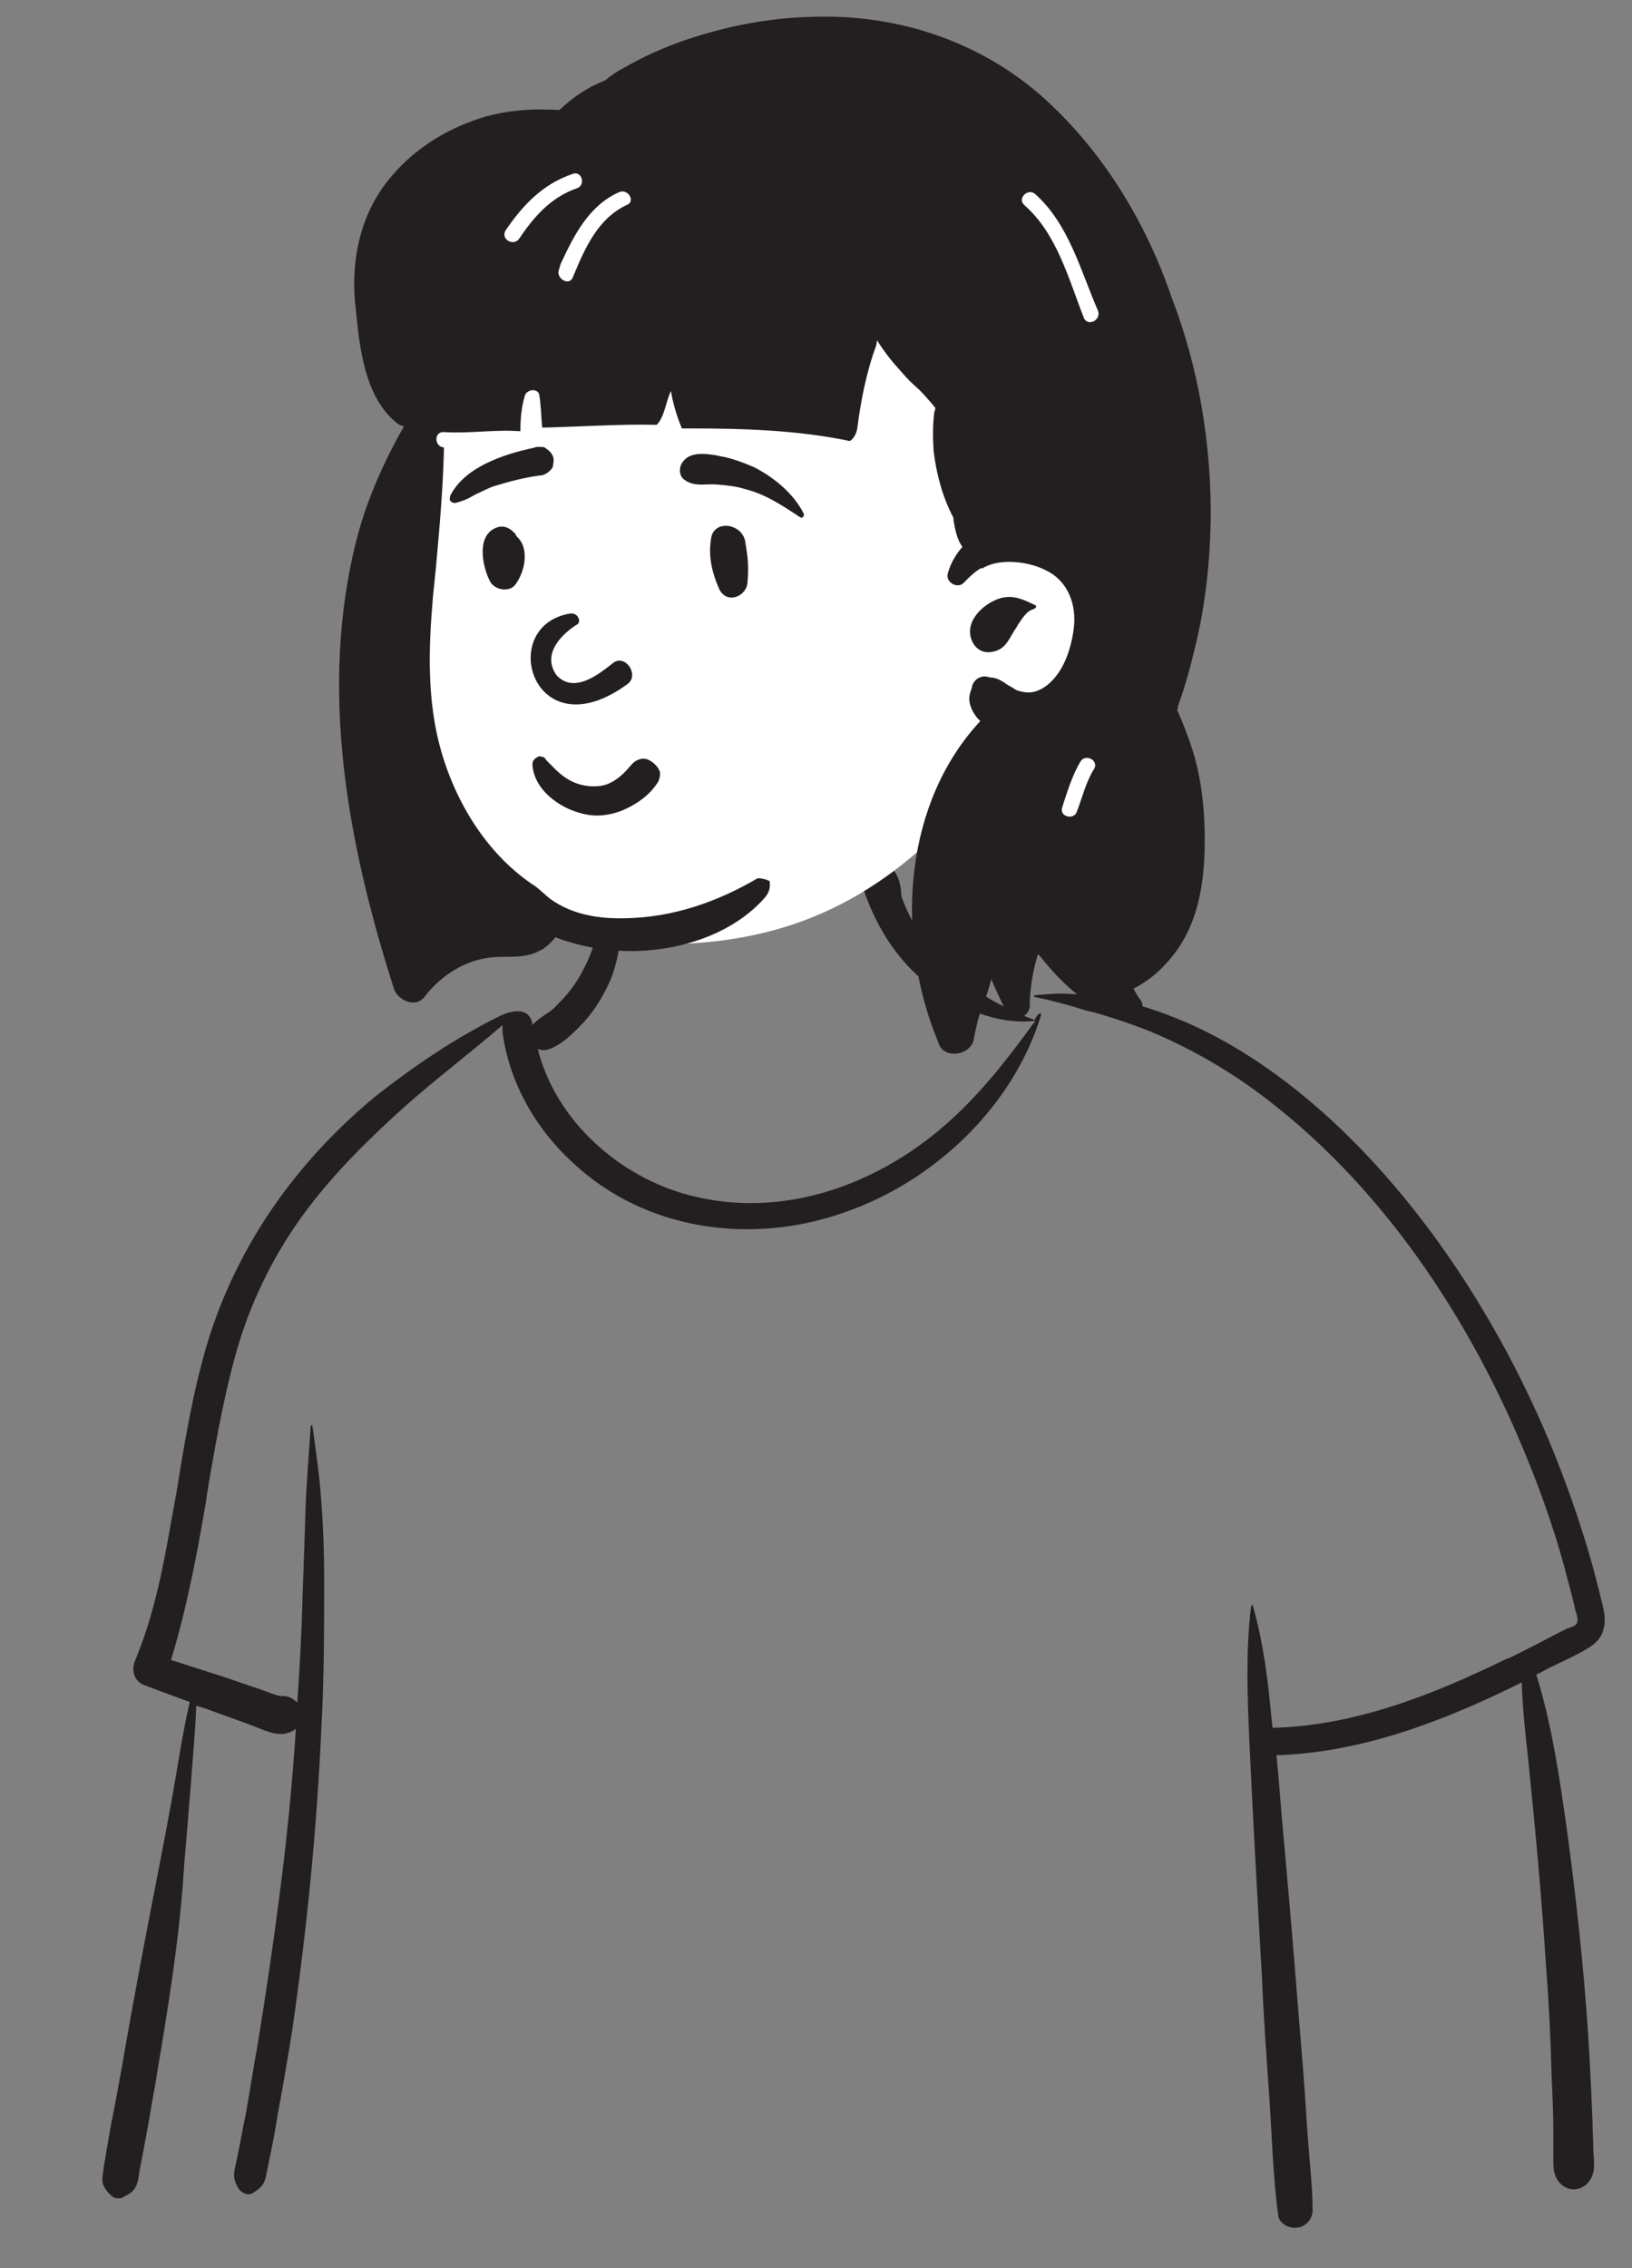 <?xml version="1.0" encoding="utf-8"?>
<!-- Generator: Adobe Illustrator 25.2.3, SVG Export Plug-In . SVG Version: 6.00 Build 0)  -->
<svg version="1.1" id="Capa_1" xmlns="http://www.w3.org/2000/svg" xmlns:xlink="http://www.w3.org/1999/xlink" x="0px" y="0px"
	 viewBox="0 0 583 810" style="enable-background:new 0 0 583 810;" xml:space="preserve">
<rect x="0" y="0" width="583" height="810" fill="#808080" stroke="none"/>
<style type="text/css">
	.st0{fill:#231F20;}
	.st1{fill-rule:evenodd;clip-rule:evenodd;fill:#231F20;}
	.st2{fill-rule:evenodd;clip-rule:evenodd;fill:#FFFFFF;}
</style>
<symbol  id="glyph1-1" viewBox="-13.1 -15.3 26.2 30.6">
	<path class="st0" d="M0.7,10.9c0-0.1,0-0.2,0-0.3c0-0.1,0-0.2,0-0.3c0.2,0,0.2,0,0.1,0.1l0.1,0c0,0.2-0.1,0.3,0,0.3
		C0.9,10.9,0.9,11,1,11c0,0.3,0,0.6-0.2,0.8c0.1-0.1,0.1-0.1,0.1,0l0.2,0L1,12c0.1,0.1,0.1,0.1,0.1,0.1c-0.1,0.1,0,0.1,0.1,0.1
		l-0.1,0c0.1,0,0.3,0,0.4-0.1C1.7,12,1.8,11.9,1.9,12c-0.1,0-0.1-0.1,0-0.2C2,11.6,2,11.6,1.8,11.6c0,0,0.1-0.1,0.1-0.1
		c0,0,0,0,0.1,0c-0.2,0-0.2-0.2-0.1-0.5c0,0,0-0.1,0.1-0.3l-0.2,0.1c0,0,0-0.1,0-0.1c0.1,0.1,0,0.1-0.1,0.1c0.1-0.1,0.2-0.2,0.1-0.3
		c0-0.1,0-0.2,0.2-0.2c0-0.1,0-0.1-0.1,0c0,0.1-0.1,0.1-0.1,0l0.1,0l-0.1,0l0,0c0,0,0,0,0,0l0,0c0,0,0.1-0.1,0.1-0.1c0,0,0,0,0,0
		c0.1-0.1,0.1-0.1,0-0.2L2,9.9L1.9,10c-0.1-0.1-0.1-0.3,0-0.4L1.7,9.2L1.7,9.3c0-0.1-0.1-0.2,0-0.2c0.1,0,0.1-0.1,0-0.1
		C1.6,8.9,1.6,8.8,1.6,8.8c0,0,0.1,0,0.1-0.1c0,0,0.1,0,0.1,0L1.7,8.6L1.4,8.6l0.1,0c-0.1,0-0.1-0.1,0-0.1c0,0,0.1,0,0.1,0
		c0.1-0.1,0.1-0.2,0-0.3C1.5,8.1,1.5,8.1,1.7,8c-0.2,0-0.2,0-0.2,0.1c0,0.1,0,0.1-0.1,0c-0.1,0-0.1,0-0.2,0C1.3,8.1,1.2,8,1.3,8
		c0,0,0.1-0.1,0.2-0.2c0.1,0,0.2-0.1,0.1-0.2c0,0,0,0,0,0c0.1-0.1,0-0.1,0-0.1c0.1,0,0.1,0,0.2-0.1h0l0-0.1c0,0,0,0.1,0,0.1
		c0,0,0,0,0,0l0-0.1c0,0,0.1,0,0.1,0c0.1-0.1,0-0.1,0-0.1c-0.1,0-0.1,0,0.1,0c-0.2,0-0.2-0.1-0.1-0.1c0.1-0.1,0-0.1-0.2-0.1l0.2,0
		c0,0,0,0,0,0l0,0c0,0.1,0,0.1,0.1,0.1c0.1,0,0.1,0.1,0,0.1l0.1-0.1C1.7,7.3,1.7,7.3,1.8,7.1l0-0.2c0,0,0,0,0-0.1h0c0,0,0-0.1,0-0.1
		l0,0.1c0,0,0-0.1,0-0.2l0.1,0l0-0.2c0,0.2,0,0.2-0.1,0.1c0,0,0,0,0,0l0,0V6.2c0,0,0,0,0,0l0-0.3c-0.1,0-0.1-0.1,0-0.2l0,0.1
		c0,0,0-0.1,0-0.1c0.1-0.1,0.1-0.1,0-0.1L1.6,5.6l0-0.2c0,0,0.1,0,0.2,0.1L1.6,5.3c0.1-0.1,0.1-0.1,0.2-0.1C1.8,5.1,1.8,5,1.7,5
		C1.6,4.9,1.6,4.9,1.7,4.8c0,0-0.1,0-0.1,0c0-0.1,0-0.1,0.1-0.2c0,0,0-0.1-0.1-0.2l0.2,0c-0.1-0.1-0.1-0.1-0.1,0
		c-0.1,0.1-0.1,0.1-0.2,0c0,0,0-0.1,0-0.1l0.2,0c0,0,0-0.1-0.1-0.1c0,0-0.1,0-0.1,0c0,0,0,0,0-0.1l0.1-0.1L1.8,4c0,0.1,0,0,0.1,0
		C1.7,4,1.6,3.9,1.7,3.8c0-0.1-0.1-0.1-0.2-0.1l0.1,0l0,0c0.1-0.1,0.1-0.1,0-0.1c-0.1,0-0.2,0-0.2-0.1l0,0c0,0,0,0-0.1,0
		c0.1-0.1,0.1-0.1,0.1-0.1L1.3,3.3c0,0,0.1,0,0.1,0l0-0.1C1.3,3.1,1.2,3,1.1,3h0c0,0,0,0,0,0c0,0,0,0,0,0l0,0c0,0,0-0.1,0-0.1
		c0.1,0,0.2,0,0.2,0.1c0.1,0,0.1,0,0.1,0l0-0.1c0,0,0,0,0-0.1l0.1,0.1c0.1-0.1,0.2-0.1,0.2-0.1c0-0.1,0-0.1,0.1-0.1
		C1.5,2.7,1.3,2.7,1.3,2.7c0.1-0.1,0-0.1,0-0.1c0.1,0,0.1,0,0.1-0.1l0.2,0c0,0-0.1-0.1-0.2-0.1c0-0.1,0.1-0.1,0.3-0.1
		c0.1-0.1,0.1-0.1-0.1,0c-0.1,0-0.1,0-0.2,0c0.1-0.1,0-0.2-0.1-0.3l0.1-0.1c0,0-0.1,0-0.1,0c0,0-0.1,0-0.1,0l0-0.2h0
		c0.1-0.1,0-0.1,0-0.1l0.2,0L0.9,1.1L1,1C1,1,1,1,0.9,1V1L1,0.9c0,0-0.1,0-0.1,0l0.2,0L1,0.8l0.1-0.1L0.8,0.4c0,0,0,0,0-0.1h0
		c0,0,0,0,0-0.1l0.2,0C0.9,0.2,0.9,0.3,1,0.3c0.1,0,0.1,0.1,0.1,0.2c0,0,0-0.1,0.1-0.1L1,0.2c0.1,0,0.1,0,0.1,0l0,0
		c-0.2,0-0.2,0-0.2-0.1c0-0.1,0-0.1-0.1-0.2C1-0.1,1.1,0,1,0.1c0,0,0-0.1,0-0.1c0,0,0,0-0.1,0c0,0-0.1,0-0.1,0h0c0,0,0-0.1,0-0.1
		c0,0,0,0,0,0c-0.1,0-0.1,0-0.1-0.1c0-0.1,0.1-0.1,0.1-0.1v0c0-0.3-0.1-0.5-0.3-0.5l0.4,0L0.7-0.9L0.6-1C0.8-1.1,1-1,1.1-1
		c0.1-0.1,0-0.2-0.2-0.1c-0.1,0-0.2,0-0.2,0l0.2-0.1c-0.1,0,0,0,0.1-0.1c0,0-0.1,0.1-0.2,0l-0.1,0l0.3,0L0.7-1.5
		c0.2,0,0.3,0,0.4-0.1c0,0,0,0,0,0c0,0,0,0,0,0c0,0,0-0.1,0-0.1l0,0C1-1.7,1-1.7,0.8-1.8L0.5-1.9l0,0l0.3,0c0.1,0,0.2,0,0.2,0
		c0,0,0,0-0.2-0.1C0.7-2,0.6-2,0.5-2.1l-0.1,0h0c0-0.1,0-0.1,0-0.1L1-2.1l0.1-0.1c0.1-0.1,0.1-0.1,0.1,0c0,0,0,0.1,0.1,0.1l0-0.2
		c-0.1,0-0.1,0-0.2-0.1L0.9-2.5l0.2,0.2c-0.4,0.1-0.6,0-0.6-0.3c0.1,0,0.2,0,0.2,0c0.1,0,0.1,0,0.2,0C1-2.6,0.9-2.6,0.9-2.6
		c0,0,0,0,0,0L1-2.6c0.1-0.1,0-0.1,0-0.1C0.7-2.8,0.8-2.9,1.1-3L0.4-2.9l0-0.1L0.3-3v-0.1c0,0,0.1,0,0.3,0c0.1,0,0.2,0,0.3,0
		c-0.1,0-0.1,0-0.2-0.1c0.1,0,0.2,0,0.2-0.1c-0.1,0-0.1,0-0.1-0.1L0.7-3.3c-0.1-0.1-0.1-0.1,0-0.1c0,0,0,0,0-0.1L0.3-3.5l0.2-0.5
		c0,0,0,0,0.1-0.1c0-0.1,0-0.1,0.1,0c-0.1,0-0.1,0-0.1-0.1c0.1-0.1,0.1-0.1,0.1,0c0,0.1,0,0.1,0.1,0c-0.1,0-0.1,0-0.1-0.1
		c0-0.1-0.1-0.1-0.2-0.1c-0.1,0-0.1,0-0.1,0.1c0,0,0.1,0,0.1,0.1c0,0,0,0.1,0,0.1l-0.4,0l0-0.1c0,0,0.1,0,0.1-0.1l-0.1,0
		c0-0.1,0-0.1,0-0.2c0,0,0,0,0.1,0C0.2-4.6,0.1-4.6,0.1-4.6l0.1-0.1c0.1,0.1,0.1,0.1,0.1,0.1c0.1-0.1,0.1-0.2,0-0.3
		c0-0.1,0-0.2,0-0.3C0.3-5.3,0.2-5.3,0.2-5.3l0,0.1c-0.1,0-0.1,0-0.1,0L0-5.6c-0.1,0-0.1,0-0.1,0c0.1,0,0.1,0,0.1-0.1
		c0-0.1,0-0.1,0-0.1c0,0,0.1,0,0.1,0l0,0c0,0,0,0,0,0L0.2-6l0,0l0-0.2l0.1,0.1c0-0.1,0-0.1,0.1-0.2c0,0,0,0.1,0.1,0.1
		c0.1,0,0.1,0.1,0,0.2C0.5-6,0.5-6,0.5-6.1c0-0.1,0.1-0.1,0.2,0.1c0-0.2-0.1-0.2-0.1-0.2c0,0,0,0,0,0c0,0,0,0,0,0
		c-0.2-0.1-0.2-0.2,0-0.2c0.1,0,0.1,0,0.2,0.2c0.1,0.1,0.1,0.2,0.2,0.1c0,0,0,0,0,0c0.1,0.1,0.1,0,0.1-0.1c0,0,0,0,0.1,0
		C1-6.3,1-6.4,1-6.3c0.1,0,0,0,0-0.1L0.9-6.4c0,0,0-0.1,0.1-0.2c0-0.1,0-0.1,0.1,0c0,0.1,0,0.2,0,0.2c0.1,0.1,0.1,0,0.1,0
		c0,0,0,0,0,0c0.1,0.2,0.1,0.2,0,0.1c0,0-0.1,0.1-0.1,0.1c0.1,0.1,0.1,0,0.1,0c0,0,0,0,0,0.1c-0.1-0.2-0.1-0.2,0-0.1
		c0.1,0.1,0.1,0.1,0.1-0.1l0.1,0.1c0-0.1,0-0.1,0-0.1l0,0.2c0-0.1,0-0.1,0.1-0.1l0,0c0,0,0,0,0,0c0-0.1-0.1-0.1-0.1-0.1
		c0-0.2,0.1-0.2,0.2,0c0.1,0.1,0.1,0.2,0.2,0.2c-0.1,0-0.2,0-0.1-0.1c0.1,0,0.1,0,0.2,0.1c0.1-0.1,0.1-0.1,0-0.1
		c-0.1,0-0.1-0.1-0.1-0.1c0.1,0,0.1,0,0.1,0l0-0.2l0.1,0.1c0.1,0,0.1,0,0.1-0.1c-0.1-0.1,0-0.2,0-0.1l0.1,0.3c0-0.1,0.1-0.1,0.1,0
		c0,0,0-0.1,0-0.2c0,0.1,0,0.1,0.1,0c0,0,0,0.1,0,0l0,0l0,0.2c0,0,0,0,0.1,0c0,0,0,0,0,0c0,0,0,0-0.1,0l0.1-0.2l0.1,0.1c0,0,0,0,0,0
		c0,0.1,0,0.1,0.1,0.1c0,0.1,0,0.1,0,0.1l0.1-0.1c0.1,0,0.1,0.1,0.1,0.1c0.1,0,0.1,0,0.1-0.1c0-0.1,0-0.1,0.1-0.1
		c0-0.2,0-0.2,0.2-0.1c0,0,0.1,0,0.1-0.1l0.1,0.2c0-0.1,0-0.1,0-0.2C3.2-6.9,3.2-6.9,3.3-7c0,0,0,0,0,0c0,0.1,0,0.2,0.1,0.2
		C3.4-7,3.5-7.1,3.6-7l0,0l0.1,0.1c0,0.1,0,0.1-0.1,0.2c0,0,0,0.1,0.1,0.1c-0.1-0.2,0-0.3,0.1-0.3c0.1,0,0.1,0,0-0.2L3.8-7
		c0.1,0.1,0.1,0.1,0.1-0.1c0-0.1,0-0.2,0-0.2c0,0,0.1,0,0.1,0.1L4-7.3l0,0l0.1-0.1c0,0,0-0.1,0-0.2l0,0.1l0-0.2
		c0.1,0.1,0.1,0.2,0,0.2C4.3-7.1,4.3-7,4.3-7.2c0-0.1,0-0.1,0.1,0l0,0C4.4-7.1,4.5-7,4.5-7L4.7-7L4.5-7.2C4.4-7.3,4.4-7.4,4.4-7.4
		c0,0,0,0,0.1,0l0.1,0.1l0.1,0.2c0,0,0-0.1,0-0.3c0.1,0,0.1,0.1,0.2,0.2c0.1,0,0.1-0.1,0-0.1c0-0.1-0.1-0.1,0-0.1
		c0,0,0.1-0.1,0.2-0.2c0.1,0,0.1,0.1,0.1,0.1c0,0,0,0.1,0,0.1l0-0.2c0,0,0.1,0,0.1,0.1c0.1-0.1,0-0.1,0-0.1c0,0,0-0.1,0-0.1
		c0-0.1,0-0.1,0.2,0c0.1,0.1,0.1,0.1,0.1,0l0,0.2l0.1-0.4L5.6-8C5.5-8.1,5.5-8.2,5.5-8.4l0,0v0c0,0,0,0,0,0v0.1c0,0,0,0,0,0
		c0,0,0,0,0,0h0l0,0.3l0,0l0.1,0.2l0-0.1l0.1,0.1c0,0.1,0,0,0-0.3c0-0.1,0-0.2,0-0.3h0l0,0c0.1,0,0.1,0,0.2,0.1c0,0.1,0,0.1,0.1,0.2
		C6.1-8.3,6-8.3,6.1-8.2C6.1-8.1,6-8,6-8.1C6-8.1,6-8.1,6-8l0.1-0.2L6.2-8c-0.1-0.1-0.1-0.2,0-0.2c0,0,0.1,0,0.1-0.1
		c0,0.1,0,0.2,0,0.2C6.4-8,6.4-8,6.4-8.3c0-0.1,0-0.1,0-0.1c0,0,0,0,0,0c0,0,0,0,0,0c0-0.1,0-0.1,0.1-0.1c0.1,0,0.1,0.1,0.1,0.1
		l0.3-0.2l0-0.2l0.1-0.1C7-8.6,7-8.5,7-8.4c0.1,0,0.1-0.1,0-0.2c0,0-0.1-0.1-0.1-0.1C7-8.6,7.1-8.6,7.1-8.6l0.1,0.1l0-0.1l0.1,0
		l0,0.1v-0.3c0,0.1,0.1,0.2,0.1,0.3c0,0,0-0.1,0-0.1c0,0,0.1,0,0.1,0l-0.1,0c0.1,0,0.1-0.1,0-0.2c0.1,0,0.1,0,0.1,0
		c0,0-0.1-0.1-0.1-0.2c0,0.2,0.1,0.3,0.2,0.4l0-0.3c0,0.1,0,0.1,0,0h0c0,0,0,0.1,0,0.2c0.1,0.1,0.2,0.1,0.2,0.2c0,0,0,0,0,0.1l0.2,0
		c0-0.1,0-0.2,0-0.2c0,0,0-0.1,0-0.2L8-8.6C7.8-9,7.8-9.1,8-9.2c0,0,0,0.1,0,0.2c0,0.1,0,0.1,0.1,0.2c0-0.1,0-0.1,0.1-0.1l0,0.1
		c0.1,0.1,0.1,0,0.1-0.1C8.2-9,8.3-9,8.3-9c0,0,0.1,0.1,0.1,0.1c0,0.1,0.1,0.1,0,0c0,0-0.1-0.1-0.2-0.3l0.1-0.1l-0.1,0
		c0,0-0.1,0-0.1,0l0.2-0.2l0,0.3c0,0,0,0,0,0L8.5-9l0-0.2l0.1,0.1c-0.1-0.2-0.1-0.2,0-0.1l0-0.1l0.1,0c0,0-0.1-0.1-0.1-0.1
		c0.1,0,0.1,0,0.1-0.1c0.1,0,0.1,0,0.1,0l0-0.1l0,0.1c0,0,0-0.1,0-0.1C8.9-9.6,9-9.6,9-9.6l0,0.1l0.1,0l0,0.1l0-0.1l0.1,0l0,0.1
		c0,0.1,0,0.1,0.1,0.1l0.1-0.3c0-0.1-0.1-0.1-0.1-0.1c0,0,0,0.1,0,0.1l0,0l0.1-0.2l-0.1,0c0,0,0,0,0,0c0,0,0,0,0,0
		C9-9.8,9-9.7,9.1-9.7l0-0.1l0,0c0-0.1,0-0.2,0.1-0.2l-0.1,0l0.1,0V-10l0.2-0.1l0.1,0C9.4-10,9.4-10,9.4-10c0,0,0.1,0,0.3,0
		c0,0,0,0,0-0.1l0.1,0l0-0.1l0,0c0.1-0.1,0-0.1,0-0.1l0,0.1v0c0,0,0.1-0.1,0.2-0.1c0.1,0,0.1,0,0.1-0.1l0.1,0l0,0
		c0.1,0,0.1,0,0.1-0.1l0,0.1l0-0.1c0,0.1,0,0.1,0.1,0.1l0-0.1l0.2-0.1c0.5-0.2,1.2-0.4,2.1-0.8c0.3-0.1,0.5-0.3,0.5-0.6
		c0.1-0.4,0-0.6-0.2-0.8c-0.3-0.3-0.5-0.6-0.7-0.8c-0.4-0.4-0.9-0.9-1.5-1.5c-0.3-0.2-1.1-0.3-2.1-0.2c-0.9,0.1-1.7,0.3-2.5,0.5
		c-0.1,0-0.4,0.1-0.7,0.2l-0.7,0.2c-3.6,0.7-7,1.7-10.3,3.2c-1.8,0.8-3,1.4-3.6,1.7c-0.8,0.5-1.5,0.8-1.9,1l-1.6,0.8
		c-0.3,0.2-0.5,0.5-0.5,0.8c0,0.3,0.1,0.5,0.4,0.7c0.3,0.2,1,0.2,2.1,0.3c1.3,0.1,2,0.2,2.2,0.2c0.7,0.2,1,0.4,1.1,0.7l0.2,0.8
		c0,0,0,0,0,0c0,0,0,0,0,0l0.1,0.3c0,0.1,0,0.2,0,0.2c0.1,0.1,0.1,0.1,0,0.2c0,0,0-0.1,0-0.1c0,0.1,0,0.2,0.1,0.2
		c-0.1,0.1-0.1,0.1,0,0.2l-0.1,0l0.1,0.2C-6.8-3-6.8-3-6.8-3c0,0.1,0,0.1,0,0.1c0-0.1,0-0.1,0,0c0-0.1,0-0.1-0.1-0.1
		c0,0,0,0.1,0,0.1c0,0,0,0.1,0,0.1c0.1,0,0.1,0,0.1,0.1c0,0,0,0.1,0.1,0.1h0c0,0,0.1,0.1,0.1,0.1l0,0c0.1,0,0.1,0.1,0,0.1
		c0,0,0,0.1,0,0.1c-0.1-0.1-0.1-0.1,0-0.1c0,0,0.1,0,0.1,0c0.1,0.1,0.1,0.1,0,0.1c-0.1,0.1-0.1,0.2-0.1,0.2c0,0,0-0.1,0-0.1l0.2,0.5
		h0c0,0,0.1,0.1,0.1,0.2l0,0l0.1,0.2c0,0,0,0,0,0.1c0,0.1,0,0.1-0.1,0L-6.4-1c0,0,0,0.1,0,0.1l0.1,0.3c0,0.1,0.1,0.2,0.1,0.4
		l0.1,0.3c0,0,0,0,0,0h0l2.3,10.7c0.1,0.4,0.3,1,0.5,1.9l0.5,1.9c0.2,0.5,0.6,0.8,1,0.7c0.4-0.1,0.7-0.1,0.9-0.1l0.5,0
		c0.2,0,0.4,0,0.4,0c0,0.1,0,0,0.1-0.3c0.1-0.1,0.1-0.2,0.1-0.2c0.1-0.1,0.1-0.2,0.1-0.4l0.1-0.4c0.2-0.7,0.3-1.3,0.2-1.8V10.9z
		 M1.4,4.3L1.4,4.3L1.4,4.3z M1.3,2.7C1.3,2.7,1.3,2.7,1.3,2.7L1.3,2.7z M0.2-4.9c0,0,0,0.1,0,0.1L0.2-4.9L0.2-4.9z M0.2-4.4
		C0.2-4.4,0.2-4.4,0.2-4.4L0.2-4.4L0.2-4.4L0.2-4.4L0.2-4.4z M0-4.9L0-4.9L0-4.9z M0.3-3.1C0.3-3.1,0.3-3.1,0.3-3.1L0.3-3.1z
		 M8.3-9.2L8.3-9.2L8.3-9.2z M9.1-9.5L9.1-9.5L9.1-9.5z M9.4-10.1c0.1,0,0.1,0,0.1,0L9.4-10.1z M8.9-9.7L8.8-9.6L8.7-9.6L8.9-9.7z
		 M8.6-9.8C8.6-9.7,8.7-9.7,8.6-9.8L8.6-9.8C8.6-9.7,8.6-9.7,8.6-9.8z M8.7-9.5C8.7-9.5,8.7-9.4,8.7-9.5L8.7-9.5l-0.1,0L8.7-9.5z
		 M8.2-9.7l0.2,0.2c0,0-0.1,0.1-0.1,0.1l-0.1,0L8.2-9.7L8.2-9.7z M7.7-9L7.7-9L7.7-9z M7.7-9.5L7.7-9.5L7.7-9.5L7.7-9.5z M7.7-9
		l0-0.1L7.7-9z M7.6-9.4L7.6-9.4L7.6-9.4z M7.3-8.8L7.3-8.8L7.3-8.8z M7.1-8.8L7.1-8.8L7.1-8.8L7.1-8.8z M6.5-9.2L6.5-9.2L6.5-9.2z
		 M5.6-8.4L5.6-8.4L5.6-8.4z M5.4-8.9l0,0.1L5.4-8.9L5.4-8.9z M5.3-8.8L5.3-8.8L5.3-8.8z M5-8.8L5-8.8l0.1,0.1L5-8.8L5-8.8z
		 M4.8-8.7c0,0.1,0.1,0.1,0.1,0.2C4.9-8.7,4.8-8.7,4.8-8.7c0.1,0,0.1-0.1,0.1-0.1l0,0.1c0,0,0,0.1,0,0.2l-0.1,0
		c-0.1-0.1-0.1-0.1-0.1,0c0,0,0,0,0,0C4.7-8.6,4.7-8.6,4.8-8.7L4.8-8.7z M4.5-8.6l0.1,0.1l0,0.2l0,0L4.5-8.6z M4.5-8.4L4.4-8.6
		L4.5-8.4z M4.3-8.6l0.2,0.2l0,0L4.3-8.6L4.3-8.6z M4.4-7.3C4.4-7.3,4.4-7.3,4.4-7.3C4.3-7.4,4.3-7.5,4.4-7.5L4.4-7.3z M3.5-8.4
		C3.5-8.3,3.5-8.3,3.5-8.4v0.2L3.3-8.4L3.5-8.4z M3-8.3L3-8.3L3-8.3L3-8.3L3-8.3z M1.5,7.5L1.5,7.5L1.5,7.5z M1.5,7.3L1.5,7.3
		C1.5,7.4,1.5,7.4,1.5,7.3c-0.1,0.1-0.1,0.1-0.1,0l0.1,0.2c0,0,0-0.1-0.1-0.1c0-0.1-0.1-0.1-0.1-0.1c0.2,0.1,0.2,0.1,0.1,0
		C1.5,7.3,1.5,7.2,1.5,7.3C1.4,7.3,1.4,7.2,1.4,7.2C1.5,7.2,1.6,7.3,1.5,7.3L1.5,7.3z M-0.3-5.1l0.1,0L-0.3-5.1l-0.1-0.2h0
		c0.1,0,0.1,0,0.1,0.1C-0.3-5.1-0.3-5.1-0.3-5.1L-0.3-5.1z M-0.2-4.7C-0.3-4.7-0.3-4.7-0.2-4.7c0-0.1,0-0.2,0.1-0.2L-0.2-4.7z
		 M0-2.9L0-2.9L0-2.9z M-0.5-5.5C-0.5-5.5-0.5-5.5-0.5-5.5L-0.5-5.5L-0.5-5.5z M1.6,7.1C1.6,7,1.6,7,1.6,7.1L1.6,7.1z M1.5,6.9
		c0-0.1,0-0.1,0-0.1l0.1,0l0.1,0.1L1.5,6.9z M1.5,6.3L1.5,6.3L1.5,6.3L1.5,6.3z M1.7,6.4c0,0-0.1,0-0.1,0c0.1,0,0.1-0.1-0.1-0.1
		l0.1-0.1C1.6,6.3,1.7,6.4,1.7,6.4z M0.9,0.7L0.9,0.7L0.9,0.7z M1.5,6L1.5,6L1.5,6L1.5,6z M1.5,6.1L1.5,6.1c0,0.1-0.1,0.1-0.1,0.1
		c-0.1,0-0.1,0,0-0.1L1.5,6.1z M-0.1-4.4L-0.1-4.4L-0.1-4.4z M-0.3-5.4L-0.3-5.4L-0.3-5.4z M-0.5-5.6l0.1-0.1c0,0,0,0.1,0,0.1
		L-0.5-5.6z M-0.6-6.7C-0.6-6.7-0.6-6.7-0.6-6.7L-0.6-6.7z M-0.7-6.9C-0.7-6.9-0.7-6.9-0.7-6.9C-0.7-6.8-0.7-6.8-0.7-6.9L-0.7-6.9z
		 M0.8,6C0.8,6,0.9,6,0.8,6c0.2,0.1,0.1,0.1,0,0.1L0.8,6z M0.7,8l0.1,0C0.7,8,0.7,8,0.7,8L0.7,8z M0.7,8.6c0.1,0.1,0.1,0.2,0.1,0.2
		c0,0,0.1-0.1,0.1-0.1c0.1,0,0.1,0,0.1,0.1C0.8,8.9,0.7,9,0.7,9.1L0.7,8.6z M0.7,9.4C0.7,9.4,0.7,9.4,0.7,9.4L0.7,9.4z M0.7,9.6
		C0.7,9.6,0.7,9.6,0.7,9.6C0.7,9.6,0.7,9.6,0.7,9.6z M0.7,10.1l0.2,0L0.7,10.1L0.7,10.1z"/>
</symbol>
<g>
	<g>
		<defs>
			<rect id="SVGID_1_" x="283.7" y="968.3" width="1440" height="810"/>
		</defs>
		<clipPath id="SVGID_2_">
			<use xlink:href="#SVGID_1_"  style="overflow:visible;"/>
		</clipPath>
		<g style="clip-path:url(#SVGID_2_);">
			
				<use xlink:href="#glyph1-1"  width="26.2" height="30.6" x="-13.1" y="-15.3" transform="matrix(1 0 0 1 292.918 951.976)" style="overflow:visible;"/>
		</g>
	</g>
</g>
<g>
	<path class="st1" d="M380,354.8c-3.6,0-7.1,0.3-10.4,0.6c-0.3,0-0.3,0.6,0,0.6c6.2,1.3,12.3,2.9,18.5,4.9l2.6,0.6
		c6.8,1.9,13.6,4.2,20.1,6.8c13.3,5.5,26,12.7,37.6,21.1c44.8,32.8,77.2,81.8,97.7,132.8c5.5,13.6,10.4,27.9,14,42.2
		c1,3.6,1.9,7.1,2.6,10.4c0.3,1,1.3,3.6,0.6,4.9c-0.6,1-2.6,1.6-3.6,1.9l-3.2,1.6c-6.2,3.3-16.2,8.4-17.2,8.8l-1.6,0.6
		c-26,12.7-53.9,23.7-83.1,24.4l-0.3-2.6c-1.3-14-2.9-27.6-6.8-41.2c0.3-0.3-0.6,0-0.6,0.6c-1.9,15.9-1.3,31.8-0.6,47.7
		c1.3,28.3,2.9,56.5,4.5,84.4c0.6,14.3,1.6,28.3,2.6,42.5c1,14.3,1.3,28.6,3.2,42.6c0.3,3.2,4.2,4.9,6.8,4.5
		c2.9-0.3,5.5-2.9,5.5-6.2c0-8.1-1-16.6-1.6-24.7c-0.6-7.8-1-15.3-1.6-23.1c-2.3-28.3-4.5-56.5-7.1-84.8c-1-10.1-1.6-20.1-2.6-29.9
		c30.8-1,60-12.3,87.6-26c0.3,9.1,1.3,18.2,2.3,27.3c2.6,25.3,4.9,50.3,6.5,75.7c1,12.7,1.6,25.7,1.9,38.3
		c0.3,6.2,0.6,12.7,0.6,18.8c0,1.9,0,4.2,0,6.2v4.9c0,2.9,0.3,5.8,2.9,8.1c2.6,2.3,6.2,2.3,8.8,0c3.6-3.2,2.9-7.5,2.6-11.7
		c0-3.6-0.3-7.1-0.3-10.7c-0.3-7.1-0.6-14.3-1-21.4c-1.3-25-3.9-50.3-7.1-75l-1.3-9.7c-2.6-17.9-5.2-36.1-10.7-53.6
		c2.3-1,4.2-2.3,6.5-3.3c3.9-1.9,7.8-3.6,11.4-5.8c2.9-1.6,5.5-3.9,6.2-7.5c1-3.9-0.3-7.8-1.3-11.7v-0.3c-1-3.6-1.9-7.5-2.9-11
		c-4.2-14.9-9.4-29.6-15.3-43.8c-12-28.6-27.6-55.9-46.4-80.2c-17.2-22.1-37.3-42.2-60.7-57.2c-11.7-7.5-23.7-13.3-37-17.5
		c-6.2-1.9-12.7-3.6-19.1-4.5C387.1,355.1,383.5,355.1,380,354.8z M318.3,309.7c-4.2-4.5-12.3,0-10.4,6.2c4.5,14,12,26.6,23.7,35.7
		c11,8.4,24,14.3,38,13h0.3l-1.3,1.6c-9.4,13-19.5,25.7-31.5,36c-24.7,21.4-58.1,33.1-90.5,24.7c-25.3-6.5-48-26.6-54.5-52.3
		c1,0.3,1.9,0.6,3.2,0.3c5.2-1.3,10.4-6.8,14-10.7c3.6-4.2,6.5-9.1,8.8-14.3c3.9-9.7,5.2-22.1-0.3-31.5c-0.6-1.3-2.3-0.6-2.3,0.6
		l-0.3,1.6c-1,8.8-2.3,17.2-6.5,25c-1.9,3.9-4.5,7.8-7.5,11c-1.6,1.6-3.2,3.6-5.2,4.9s-3.9,2.6-5.5,4.2l-0.3,0.3
		c-0.3-3.6-2.9-4.9-5.2-4.9c-2.3,0-4.9,1-6.2,1.6c-15.9,7.8-30.8,17.9-44.8,28.9c-27.9,23.1-49.3,52.9-60,88.3
		c-5.2,17.5-8.1,35.4-11,53.3l-2,11c-2.9,16.6-6.2,33.1-12.7,48.7c-1.6,3.9-0.3,7.8,3.9,9.1c5.2,2,10.4,3.9,15.6,5.8
		c-2.6,11-4.2,22.4-6.2,33.5c-4.2,23.4-9.1,46.8-13.3,70.2c-2.3,12-4.2,24-6.5,36.1c-1,5.8-2.3,11.4-3.2,17.2
		c-0.6,3.2-1,6.2-1.6,9.4v0.6c-0.3,1.6-0.6,3.2-0.3,4.9c0.6,1.9,1.9,3.3,3.2,4.5c1,1,2.6,1,3.9,0.6l0.3-0.3c2.3-1,4.2-2.3,4.9-4.9
		c0.6-1.6,0.6-3.6,1-5.2c0.6-3.2,1.3-6.5,1.9-10.1c1.3-6.5,2.3-13.3,3.6-20.1l1-6.2c3.6-21.4,7.1-43.2,8.8-65
		c0.6-9.7,1.6-19.2,2.3-28.9l0.6-7.1c0.6-9.1,1.6-18.5,1.9-27.9l3.2,1l15.2,5.5c3.9,1.3,8.4,3.9,12.7,3.6c1.9-0.3,3.6-1,4.5-1.9
		c-1.3,19.8-3.2,39.3-5.8,59.1c-2.3,17.9-4.9,35.7-7.8,53.3c-1.6,8.8-2.9,17.5-4.5,26.3c-1,4.2-1.6,8.8-2.6,13
		c-0.3,2.3-1,4.2-1.3,6.5c-0.3,2.6,0.3,3.9,1.6,6.2c1.3,1.6,3.6,2.6,5.2,1.3c2.6-1.6,3.9-2.9,4.5-5.8c0.6-2.6,1-5.2,1.6-7.8
		c1-4.9,1.9-9.7,2.6-14.3c1.9-10.1,3.6-20.1,5.2-30.2c5.2-35.7,8.8-71.8,10.4-107.8c1-17.9,1-35.7,1-53.3c0-9.1-0.3-18.2-1-27.3
		c-0.6-9.1-1.9-18.2-3.2-27.3c0-0.3-0.6-0.3-0.6,0c-0.6,10.1-1.6,20.5-1.9,30.9c-0.3,9.7-0.6,19.5-1,29.2c-0.3,13-1,25.7-1.9,38.7
		c-1.6-1.6-3.6-2.6-5.8-2.3c-3.2-0.6-6.5-2.3-9.7-3.2l-11.4-3.9c-6.2-1.9-12-3.9-18.2-5.8c5.5-18.2,9.1-36.7,12.3-55.5l1.3-8.4
		c2.9-16.6,5.8-33.1,10.7-49.4c5.2-16.9,13.3-32.8,23.7-46.8c10.4-14,23-26.3,36-38c11-9.7,23-18.8,34.4-28.6c0,0.6,0,1.3,0,2.3
		c2.3,17.9,11.7,34.4,24.7,46.4c26,24.7,64.2,29.9,97.3,18.2c32.1-11,60.4-37.7,70.4-70.5c0.3-0.6-0.6-0.6-1-0.3
		c-0.6,0.6-1,1.6-1.6,2.3c0-0.3,0-0.6-0.6-0.6c-11.7-4.5-23-11-31.8-20.1c-4.2-4.5-8.1-9.4-11-14.9c-1.3-2.6-2.6-5.2-3.6-8.1
		l-0.3-0.7C321.9,315.8,320.9,312.3,318.3,309.7z"/>
</g>
<path class="st2" d="M256.6,22.8c-38.9,0-87.6,44.5-101.9,63.3c-12,15.9-10.4,97.8-10.4,146.5c0,10.1,4.5,29.6,6.2,39
	c6.2,35.7,32.8,65.6,85.3,65.6c42.8,0,75.9-13.6,107.7-48.4c7.1-7.8,42.8,20.5,50,10.4c19.1,0,34.7-177.7-2.3-230.9
	C354.2,15.1,295.5,22.8,256.6,22.8z"/>
<g>
	<path class="st1" d="M373.4,35.5C351,15.1,321.1,5,290.6,6c-15.6,0.3-31.1,3.3-46.1,8.4c-7.5,2.6-14.6,5.8-21.4,9.7
		c-2.6,1.3-4.9,2.9-6.8,4.5l-0.6,0.3c-5.8,2.3-11,5.8-15.9,10.4c-9.4-0.6-19.1,0-28.2,2.9c-13,4.2-24.7,11.7-33.1,22.4
		c-9.7,12.3-13,27.6-11.7,43.2l0.3,2.6c1.3,13.6,3.2,31.5,14.6,40.6c0.6,0.6,1.6,1,2.6,1.3c-7.1,12.3-13.3,26.3-16.9,40.3
		c-13.6,53.3-3.2,108.8,13.3,160.4c1.3,4.2,7.8,7.2,11,2.9c5.8-7.5,14.3-13,23.7-14c5.8-0.6,11.7,0.6,17.2-2.3
		c2.3-1,4.2-2.9,5.8-4.9c9.4,3.6,19.5,5.2,29.5,4.9c16.6-0.6,34.1-6.5,45.1-18.8c1.9-2,2.3-4.2,1.9-6.2c-1.3-0.6-2.9-1-4.2-1
		c-14.3,8.4-30.2,14-47.1,14.3c-9.7,0.3-19.5-1.3-27.3-7.1c-1.6-1.3-3.2-2.9-4.9-4.2c-16.6-10.7-28.2-28.9-33.8-48.4
		c-5.2-18.2-4.5-37-2.9-55.5l1-9.7c1.3-14.3,2.6-28.9,2.9-43.2c-3.6-0.3-3.6-5.8,0-5.5c9.1,0.6,18.2-1,27.3-0.3
		c0-4.2,0.3-8.4,1.6-12.7c0.6-2.3,4.9-2.9,5.2,0c0.6,3.9,0.6,7.5,1,11.4c13.6-0.3,27.3-1.3,40.9-1c2.6-2.6,3.2-7.5,4.5-10.7
		c0.3-0.6,0.3-1,0.6-1.3c0.6,3.9,2,8.8,3.9,13.3h3.2c18.8,0,38.3,0.6,56.8,4.5c1.6-1,2.3-2.9,2.6-4.2c1.3-10.1,3.2-20.1,6.8-29.9
		l0.3-1.6v-0.3c2.6,4.2,5.5,7.8,8.8,11.4c1.9,2.3,3.9,4.2,6.2,6.2c1.9,1.9,3.9,4.2,5.8,6.5c0,0.3,0,1-0.3,1.3
		c-0.6,4.5-0.6,9.4-0.3,14c1,8.4,3.2,16.6,7.1,24v0.7c0.6,3.6,1.3,7.1,3.2,9.7c-2.3,2.6-4.2,5.8-5.2,9.4c-1,3.3,3.6,5.8,5.8,3.3
		c1.9-2,3.9-3.9,6.2-5.2c0,0.3,0.3,0.3,0.6,0c6.2-3.6,16.5-2.3,22.7,1c7.8,3.9,10.7,12.3,9.7,20.5c-1,8.1-4.2,17.2-11,21.4
		c-3.2,1.9-5.5,1.9-8.8,1c-1-0.3-2.3-1.3-2.9-1.6l-0.6-0.3c-2.3-1.6-4.2-2.9-6.8-2.9c-2.6-1-5.2,0.3-6.2,2.9v0.3
		c-0.3,1.3-1.3,3.2-1,5.2c0.3,2.3,1.3,4.2,2.9,6.2c0.3,0.3,0.6,0.6,1,1c-26.9,28.9-30.2,74.4-16.6,110.7c0.6,1.6,1.3,3.2,1.9,4.9
		c2.3,5.2,11,3.6,12.3-1.6c0.3-1.6,0.6-3.2,1-4.9c0.6-2.9,1.6-5.8,2.6-8.4l0.3-1c1-2.3,1.6-4.5,2.3-7.1v-0.3v-0.3l1.3,2.9l4.2,9.1
		c1.9,4.2,8.1,2,8.4-2.3c0-0.6,0-1.6,0-2.3c0.3-5.5,1.3-11,2.9-16.2l0.6,0.6c8.1,10.1,17.8,19.8,31.2,22.1c3.2,0.6,7.1-2.9,4.9-6.2
		c-1-1.3-1.9-2.9-2.6-4.2c0.6-0.3,1.3-0.6,1.9-1c5.2-2.9,9.1-6.8,12.7-11.4c7.5-9.7,10.1-22.1,10.7-33.8c0.6-12.7-0.3-26-3.9-38
		c-1.6-5.2-3.6-10.4-5.8-15.3c0.3-0.3,0.3-1,0.3-1.3c2.6-7.1,4.5-14.3,6.2-21.4c3.6-14.6,5.2-29.9,5.5-44.8c0.3-27-4.2-54.6-14-79.9
		C409.4,79.4,394.1,54.3,373.4,35.5z M386,271.9c1.9-2.9,6.5-0.3,4.9,2.6c-2.9,4.5-4.2,10.1-6.2,15.3c-1,3.2-6.5,1.9-5.2-1.6l0.3-1
		C381.5,282,383.1,276.8,386,271.9z M369.8,216.1l-1.3-0.6c-3.9-1.9-7.5-3.2-12-1.6c-6.2,2.3-12.7,9.1-8.8,15.9
		c1.6,2.6,4.2,3.6,7.1,2.9c4.9-1,5.8-5.2,8.4-8.8l0.3-0.6c1.6-2.3,3.2-5.2,5.8-5.8C370.1,217.1,370.5,216.4,369.8,216.1z
		 M366.2,73.5l-0.3-0.3c-2.6-2.3,1.3-6.2,3.9-3.9c12,10.7,16.2,27.3,22.4,41.6c1.3,3.2-3.2,5.8-4.9,2.9
		C381.8,99.8,377.6,83.6,366.2,73.5z M221.2,68.6c3.2-1.3,5.8,3.2,2.9,4.5c-10.7,4.9-15.3,15.9-19.5,26c-1.3,3.2-6.2,0.3-4.9-2.9
		l0.6-2C205,84.2,210.2,73.5,221.2,68.6z M204.6,62.1c3.2-1.3,4.9,4.2,1.3,5.2c-9.1,3.2-15.2,10.1-20.4,17.9
		c-1.9,2.9-6.8,0.3-4.9-2.9C186.8,73.2,193.9,65.7,204.6,62.1z"/>
</g>
<path class="st1" d="M222.8,289.2c4.5-2,8.8-4.9,11.7-9.1c1-1.3,1.3-2.6,1.3-4.2c-0.3-1.3-1.3-2.6-2.6-3.6c-1.3-1-2.6-1.6-4.2-1.3
	c-1.3,0.3-2.6,1-3.6,2.3l-0.3,0.3c-1.9,2.3-4.2,4.5-6.8,5.8c-2.3,1.3-5.2,1.6-8.1,1.3c-5.8-0.6-9.7-3.6-13.6-7.8
	c-0.7-0.6-1-1-1.6-1.6c-0.3-0.6-0.6-1-1.3-1c-0.6-0.3-1.3-0.3-1.6,0c-0.6,0.3-1,0.6-1.3,1c-0.6,0.6-0.6,1.3-0.6,1.9
	c0.3,4.2,2.6,8.1,5.8,11c3.6,3.3,8.1,5.5,12.7,6.5C213.4,291.8,218.3,291.1,222.8,289.2z M206.3,222.9c-5.2,3.2-13,10.4-7.5,18.2
	c6.5,7.1,15.9-1,20.4-4.5c4.2-2.9,9.1,4.2,5.2,7.5c-33.8,25-47.4-20.5-20.8-25C206.6,218.7,207.6,222,206.3,222.9z M266.3,194
	c-0.6-7.1-11.4-8.8-12.3-1.6c-1,6.2,0.3,12,2.9,17.9c2.6,5.5,9.4,2.9,10.1-1.9C267.6,201.5,267,198.3,266.3,194z M184.2,190.8
	c-1.6-1.9-3.6-3.2-6.2-2.6c-8.1,2.3-5.8,14-2.9,19.5c1.6,2.9,6.5,3.9,8.8,1.3c3.6-4.5,5.5-13.3,0.6-17.5
	C184.5,191.4,184.2,191.1,184.2,190.8z M257.2,162.9l-1.3-0.3c-3.9-0.6-9.1-1.3-11.7,2c-1.6,1.6-1.9,4.9,0,6.5
	c3.6,2.9,7.5,1.6,11.7,1.9c3.6,0.3,6.8,0.6,10.1,1.6c7.5,1.9,13.3,5.8,19.8,10.1c1,0.6,1.6-0.6,1.3-1.3c-3.6-7.2-10.7-13-17.8-16.6
	C265.3,165.1,261.1,163.5,257.2,162.9z M191.7,159.6l-1,0.3c-10.7,2.3-24.7,6.8-29.9,17.2c-0.3,1.6,0,1.9,0.3,1.9
	c0,0.3,0.3,0.3,1,0.6c0.3,0,0.3,0,0.6,0c2.3-0.6,4.2-1.3,5.8-2.3l1.9-1c2.3-1,4.5-2.3,6.8-2.9c5.2-1.6,10.4-2.9,15.6-3.6
	c1.3,0,2.3-0.6,3.2-1.3s1.6-1.6,1.6-2.6c0.3-1.6,0.3-2.6-0.6-3.9c-0.6-1-1.6-1.6-2.6-2.3C194,159.6,192.7,159.6,191.7,159.6z"/>
</svg>
